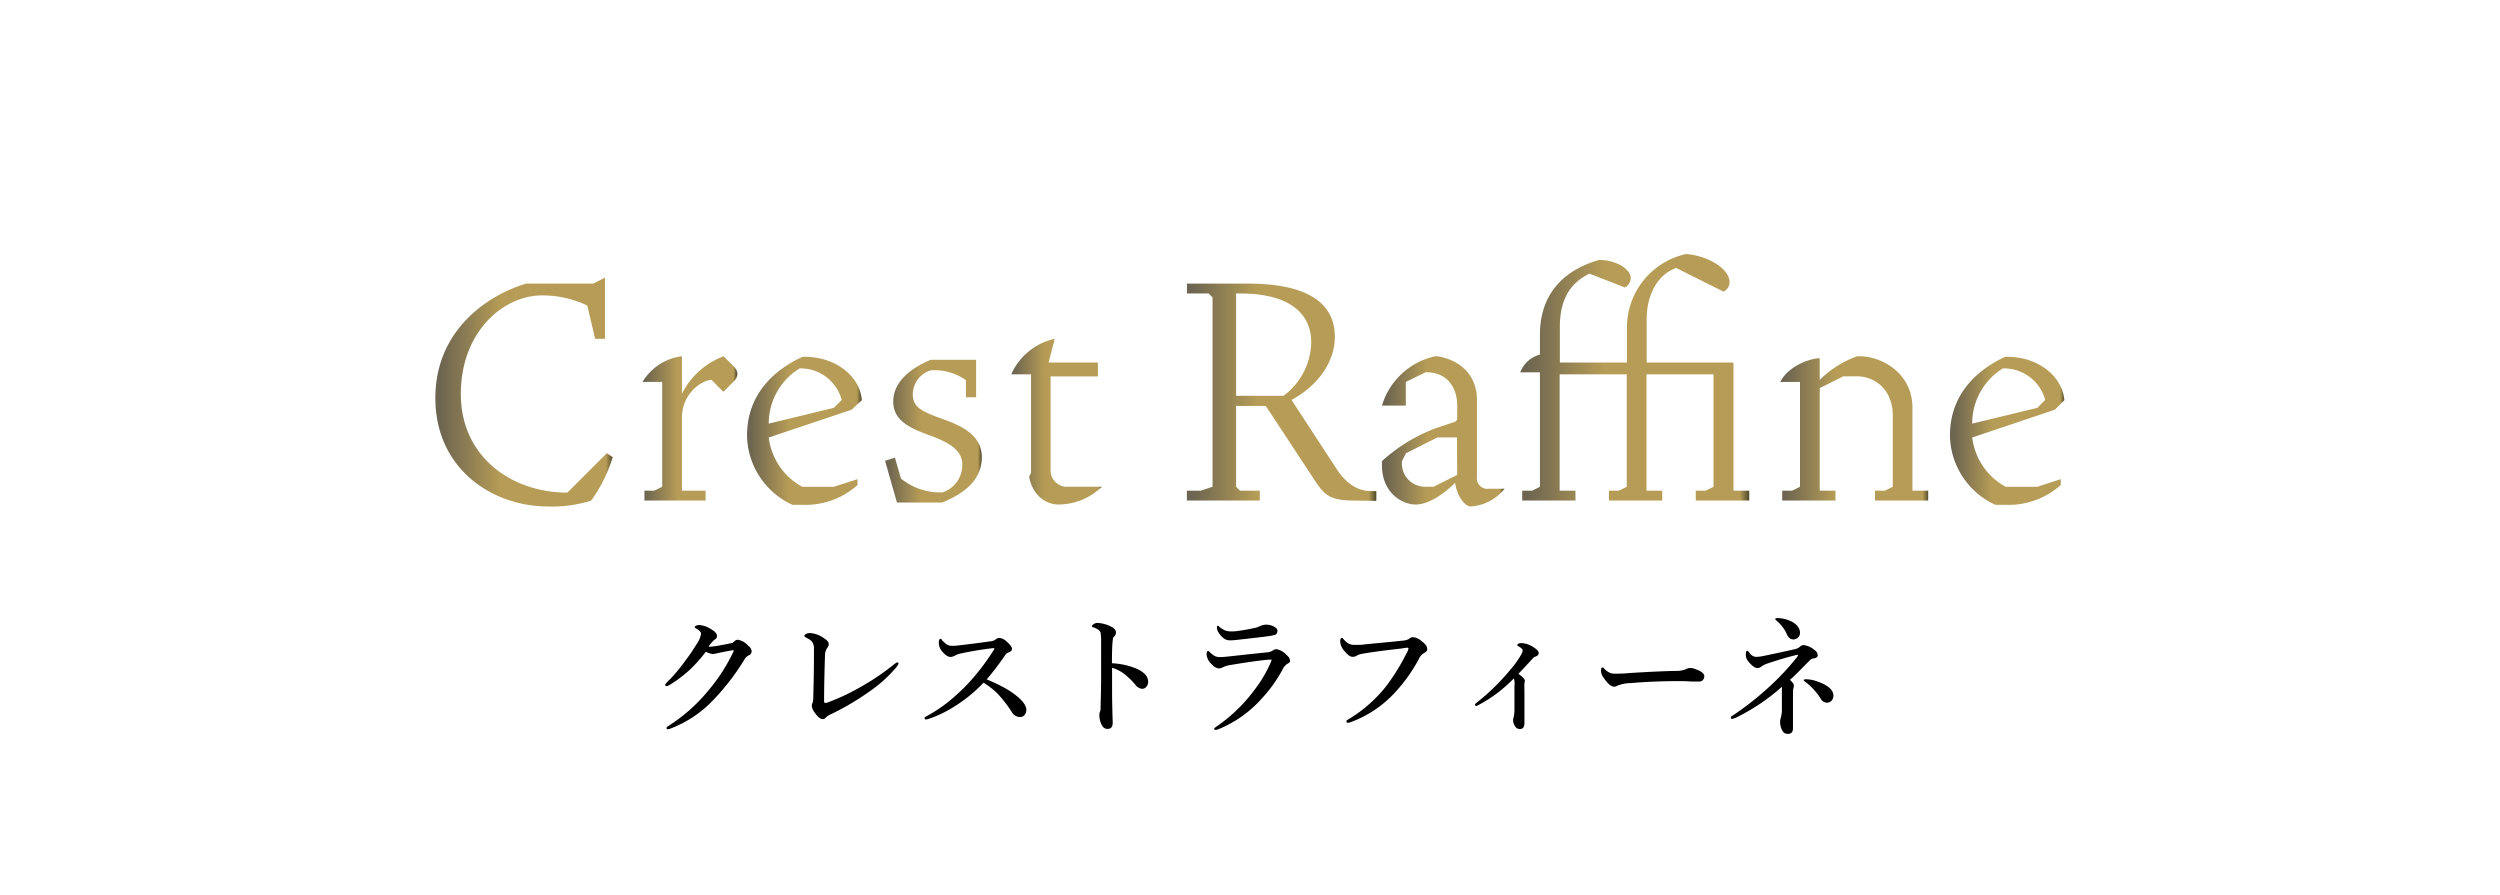 <svg id="レイヤー_1" data-name="レイヤー 1" xmlns="http://www.w3.org/2000/svg" xmlns:xlink="http://www.w3.org/1999/xlink" viewBox="0 0 360 128.92"><defs><style>.cls-1{fill:url(#名称未設定グラデーション_68);}.cls-2{fill:url(#名称未設定グラデーション_68-2);}.cls-3{fill:url(#名称未設定グラデーション_68-3);}.cls-4{fill:url(#名称未設定グラデーション_68-4);}.cls-5{fill:url(#名称未設定グラデーション_68-5);}.cls-6{fill:url(#名称未設定グラデーション_68-6);}.cls-7{fill:url(#名称未設定グラデーション_68-7);}.cls-8{fill:url(#名称未設定グラデーション_68-8);}.cls-9{fill:url(#名称未設定グラデーション_68-9);}.cls-10{fill:url(#名称未設定グラデーション_68-10);}</style><linearGradient id="名称未設定グラデーション_68" x1="62.69" y1="56.46" x2="88.26" y2="56.46" gradientUnits="userSpaceOnUse"><stop offset="0.03" stop-color="#6d6551"/><stop offset="0.37" stop-color="#b69c56"/><stop offset="0.96" stop-color="#b69c56"/><stop offset="1" stop-color="#50492b"/></linearGradient><linearGradient id="名称未設定グラデーション_68-2" x1="92.52" y1="61.71" x2="106.15" y2="61.71" xlink:href="#名称未設定グラデーション_68"/><linearGradient id="名称未設定グラデーション_68-3" x1="107.57" y1="62" x2="124.05" y2="62" xlink:href="#名称未設定グラデーション_68"/><linearGradient id="名称未設定グラデーション_68-4" x1="127.45" y1="62.14" x2="141.37" y2="62.14" xlink:href="#名称未設定グラデーション_68"/><linearGradient id="名称未設定グラデーション_68-5" x1="145.63" y1="60.72" x2="158.7" y2="60.72" xlink:href="#名称未設定グラデーション_68"/><linearGradient id="名称未設定グラデーション_68-6" x1="170.91" y1="56.46" x2="198.18" y2="56.46" xlink:href="#名称未設定グラデーション_68"/><linearGradient id="名称未設定グラデーション_68-7" x1="199.03" y1="62.14" x2="216.64" y2="62.14" xlink:href="#名称未設定グラデーション_68"/><linearGradient id="名称未設定グラデーション_68-8" x1="218.91" y1="54.33" x2="251.86" y2="54.33" xlink:href="#名称未設定グラデーション_68"/><linearGradient id="名称未設定グラデーション_68-9" x1="256.41" y1="61.71" x2="277.71" y2="61.71" xlink:href="#名称未設定グラデーション_68"/><linearGradient id="名称未設定グラデーション_68-10" x1="280.83" y1="62" x2="297.31" y2="62" xlink:href="#名称未設定グラデーション_68"/></defs><path d="M107.75,93a1.08,1.08,0,0,1,.49.76.68.68,0,0,1-.49.64,1.59,1.59,0,0,0-.6.65,33.61,33.61,0,0,1-4.39,5.7,16.56,16.56,0,0,1-6.15,4.14,1.38,1.38,0,0,1-.44.12c-.13,0-.19-.06-.19-.17s.11-.2.33-.34a24.2,24.2,0,0,0,5.54-4.88,25.77,25.77,0,0,0,3.74-5.73.71.71,0,0,0,.06-.19c0-.05,0-.08-.09-.08l-.89.16c-.48.1-.82.17-1,.2l-.64.14a1.85,1.85,0,0,1-.39.06,2.86,2.86,0,0,1-1-.33,21.2,21.2,0,0,1-2.27,2.56,19,19,0,0,1-2.75,2.1,1.72,1.72,0,0,1-.61.29c-.15,0-.23-.07-.23-.21a4.35,4.35,0,0,1,.73-.8A26.16,26.16,0,0,0,98.79,95a24.66,24.66,0,0,0,1.53-2.26,3.55,3.55,0,0,0,.63-1.47c0-.25-.22-.5-.67-.74-.16-.08-.24-.15-.24-.22s.07-.14.2-.21a1,1,0,0,1,.44-.1,3.7,3.7,0,0,1,1.85.69c.47.28.71.58.71.89s-.14.41-.42.59a5,5,0,0,0-.78.95,1.4,1.4,0,0,0,.29,0,12.33,12.33,0,0,0,1.47-.21c.54-.09,1-.19,1.52-.3a.77.77,0,0,0,.4-.23.78.78,0,0,1,.5-.26A2.48,2.48,0,0,1,107.75,93Z"/><path d="M117.21,93.42a1.58,1.58,0,0,0-.38-1.14,3.2,3.2,0,0,0-.65-.41c-.24-.13-.36-.23-.36-.31s.1-.2.32-.3a1.32,1.32,0,0,1,.51-.1,3.87,3.87,0,0,1,2,.74q.69.43.69.84a.93.93,0,0,1-.21.55,1.84,1.84,0,0,0-.33,1.08c-.08,2.36-.13,4.58-.13,6.67a.16.16,0,0,0,.11.17h.06a.76.76,0,0,0,.19,0A30.55,30.55,0,0,0,123.79,99a34.45,34.45,0,0,0,4.77-3.19c.34-.28.55-.42.65-.42a.15.15,0,0,1,.17.17c0,.11-.13.31-.38.61a19.73,19.73,0,0,1-3.93,3.5,38.39,38.39,0,0,1-5.25,3.1,3.67,3.67,0,0,0-.87.52.63.63,0,0,1-.47.27q-.51,0-1.2-1a1.71,1.71,0,0,1-.38-1,1.19,1.19,0,0,1,.11-.36,2.46,2.46,0,0,0,.1-.78Q117.22,96.71,117.21,93.42Z"/><path d="M142.08,97.83c.81.33,1.57.69,2.29,1.07a11.49,11.49,0,0,1,1.83,1.16q1.59,1.22,1.59,2.16a1.07,1.07,0,0,1-.28.77.8.8,0,0,1-.59.26,1.36,1.36,0,0,1-1.18-.65,17.9,17.9,0,0,0-2.2-2.83,13.52,13.52,0,0,0-1.9-1.47A21.57,21.57,0,0,1,137,102a16.56,16.56,0,0,1-3.25,1.51,1.37,1.37,0,0,1-.43.09c-.12,0-.18-.06-.18-.17a.21.21,0,0,1,.13-.21,21.81,21.81,0,0,0,3.22-2.1,31.61,31.61,0,0,0,2.73-2.49,32.51,32.51,0,0,0,3.86-5,.51.51,0,0,0,.11-.22c0-.05,0-.07-.13-.07h-.12c-1.42.16-2.93.41-4.54.75a2.79,2.79,0,0,0-.87.31,1.52,1.52,0,0,1-.67.2c-.37,0-.8-.3-1.27-.89a1.9,1.9,0,0,1-.4-1.22c0-.33.08-.49.25-.49s.13.07.26.23a3.35,3.35,0,0,0,.68.6A1.41,1.41,0,0,0,137,93c.22,0,.7,0,1.44-.11,1.24-.14,2.63-.32,4.19-.54a1.47,1.47,0,0,0,.76-.28.77.77,0,0,1,.55-.21,1.76,1.76,0,0,1,1,.51c.53.46.79.82.79,1.07s-.21.43-.63.56a1.33,1.33,0,0,0-.45.47A36.39,36.39,0,0,1,142.08,97.83Z"/><path d="M160.12,95.51a10.4,10.4,0,0,1,3.45.74c1.17.5,1.76,1.14,1.76,1.92a1,1,0,0,1-.3.77.73.73,0,0,1-.52.25,1.33,1.33,0,0,1-1-.56,10.44,10.44,0,0,0-1.37-1.38,5.43,5.43,0,0,0-2-1.09v3.3c0,.33,0,1.87.09,4.6,0,.6-.24.9-.71.9a.86.86,0,0,1-.8-.44,3,3,0,0,1-.41-1.5,1.3,1.3,0,0,1,.09-.55.78.78,0,0,0,.08-.33c0-.47.06-1.88.08-4.25,0-.67,0-1.26,0-1.76V92.68a9.09,9.09,0,0,0-.08-1.61.87.87,0,0,0-.4-.44,3.17,3.17,0,0,0-.65-.3c-.13,0-.19-.09-.19-.17s.08-.18.25-.29a1,1,0,0,1,.53-.17,4.74,4.74,0,0,1,1.92.51c.51.23.76.53.76.89a.88.88,0,0,1-.32.62.59.59,0,0,0-.13.38C160.16,92.68,160.12,93.82,160.12,95.51Z"/><path d="M175.77,94.62c.26,0,.84-.05,1.72-.15l2.26-.25,2.87-.3a1.45,1.45,0,0,0,.67-.26,1,1,0,0,1,.55-.18,2.77,2.77,0,0,1,1.48.89,1.17,1.17,0,0,1,.46.78c0,.16-.14.31-.4.44a1.84,1.84,0,0,0-.69.82,20.14,20.14,0,0,1-3,4.18,16.76,16.76,0,0,1-6.22,4.41,1.37,1.37,0,0,1-.43.11c-.13,0-.19-.06-.19-.18s.09-.12.27-.27a23,23,0,0,0,5.49-5.27,18.2,18.2,0,0,0,2.37-4,1.37,1.37,0,0,0,.13-.4s0,0-.13,0l-.31,0c-1.41.13-3.22.39-5.42.76a3.59,3.59,0,0,0-1.14.33,1.38,1.38,0,0,1-.62.18,1.67,1.67,0,0,1-1-.6,2.17,2.17,0,0,1-.74-1.39c0-.35.06-.53.19-.53s.14.06.29.19a3.35,3.35,0,0,0,.74.56A2,2,0,0,0,175.77,94.62Zm1.61-3.7c.2,0,.55,0,1-.08.8-.11,1.57-.25,2.32-.42.15,0,.44-.14.85-.3a1.83,1.83,0,0,1,.74-.17,2.38,2.38,0,0,1,1.2.3c.3.17.46.36.46.55,0,.34-.13.56-.38.63a8.68,8.68,0,0,1-1.16.21c-.4.06-1.85.23-4.36.51a8.92,8.92,0,0,1-.9.06,1.49,1.49,0,0,1-.91-.27,3.09,3.09,0,0,1-.73-.8,1.28,1.28,0,0,1-.27-.81c0-.14,0-.21.11-.21s.11,0,.22.13a3.76,3.76,0,0,0,.91.56A2.74,2.74,0,0,0,177.38,90.92Z"/><path d="M201.79,93.39c-2.58.28-4.51.55-5.81.79a2.05,2.05,0,0,0-.67.27,1,1,0,0,1-.55.13c-.33,0-.7-.27-1.14-.81a2.29,2.29,0,0,1-.63-1.34c0-.38.07-.56.22-.56s.16.07.31.23a2.72,2.72,0,0,0,.74.61,1.68,1.68,0,0,0,.74.15h.18c.61,0,1.07,0,1.4-.08q3.94-.36,5.5-.54a1.85,1.85,0,0,0,.85-.26.84.84,0,0,1,.5-.23,2,2,0,0,1,1.23.54,2.9,2.9,0,0,1,.71.68,1,1,0,0,1,.15.54c0,.2-.14.36-.4.5a1.86,1.86,0,0,0-.82.91,23,23,0,0,1-3.61,5,16.2,16.2,0,0,1-6.28,4.1.83.83,0,0,1-.28.06c-.16,0-.25-.07-.25-.21s.11-.17.31-.3a20,20,0,0,0,5.38-4.71,29.69,29.69,0,0,0,3-4.85,1.61,1.61,0,0,0,.25-.64c0-.07-.06-.1-.19-.1A7,7,0,0,0,201.79,93.39Z"/><path d="M218,97.68a20.12,20.12,0,0,1-5.09,3.84.84.84,0,0,1-.33.13.16.16,0,0,1-.18-.18c0-.09.09-.19.27-.31a31.21,31.21,0,0,0,4.66-4.53,14.2,14.2,0,0,0,1.71-2.35,1.48,1.48,0,0,0,.23-.62c0-.15-.15-.31-.47-.51s-.31-.2-.31-.24c0-.2.22-.3.65-.3a3.35,3.35,0,0,1,1.71.61c.48.3.72.57.72.82s-.16.41-.49.52a.66.66,0,0,0-.32.21c-.92,1-1.62,1.76-2.11,2.26.62.44.93.77.93,1a.55.55,0,0,1-.06.28,10.85,10.85,0,0,0,0,1.18v2c0,.9,0,1.77,0,2.6,0,.6-.21.89-.64.89a.76.76,0,0,1-.68-.36,1.57,1.57,0,0,1-.31-1s0-.14.08-.34a5.61,5.61,0,0,0,.11-1c0-.6,0-1.12,0-1.54l0-2A2.65,2.65,0,0,0,218,97.68Z"/><path d="M245.42,97.38a.76.76,0,0,1-.21.54.61.61,0,0,1-.48.22l-1.19,0q-.81-.06-1.62-.06c-2.62,0-5,.1-7.11.29a5.16,5.16,0,0,0-1.88.36.85.85,0,0,1-.51.15c-.41,0-.92-.43-1.52-1.31a1.77,1.77,0,0,1-.36-1c0-.3.07-.45.23-.45s.13.06.24.17a2.77,2.77,0,0,0,.91.64,2.41,2.41,0,0,0,.69.08c.39,0,1.06,0,2-.09,2.54-.16,4.78-.27,6.74-.31a3.54,3.54,0,0,0,1.47-.27,1.27,1.27,0,0,1,.54-.15,2.22,2.22,0,0,1,.85.19C245,96.66,245.42,97,245.42,97.38Z"/><path d="M258.38,93.5a1.76,1.76,0,0,0,.8-.36.76.76,0,0,1,.54-.25,3.11,3.11,0,0,1,1.66.78.84.84,0,0,1,.36.63v.12c0,.21-.24.35-.65.41a.94.94,0,0,0-.55.33c-1,1-1.94,2-2.79,2.74.38.34.57.61.57.8a2.33,2.33,0,0,1-.05.38,1.75,1.75,0,0,0-.08.42c0,.16,0,1.07,0,2.72s0,2.43,0,2.64c0,.55-.24.82-.73.82a.84.84,0,0,1-.81-.49,2.51,2.51,0,0,1-.31-1.34s0-.22.11-.55a5.49,5.49,0,0,0,.14-.83c0-.3,0-.8,0-1.5V99.24a1,1,0,0,0,0-.34,29.09,29.09,0,0,1-6.46,4.37,2.57,2.57,0,0,1-.71.25c-.12,0-.18-.07-.18-.2s.09-.17.28-.29a42.16,42.16,0,0,0,5-3.9,36.5,36.5,0,0,0,4.1-4.32,1.7,1.7,0,0,0,.3-.44c0-.05,0-.07-.09-.07a3.17,3.17,0,0,0-.45.09q-1.84.47-4,1.2a3.1,3.1,0,0,0-.74.39.87.87,0,0,1-.57.22c-.37,0-.82-.35-1.35-1a1.44,1.44,0,0,1-.32-.91c0-.38.06-.57.19-.57s.2.11.36.31a1.2,1.2,0,0,0,.89.56,5.73,5.73,0,0,0,1-.11C254.7,94.3,256.18,94,258.38,93.5ZM255.89,89H256a4.84,4.84,0,0,1,1.62.34c1,.39,1.53,1,1.58,1.71v.07a.91.91,0,0,1-.33.72,1,1,0,0,1-.65.24c-.36,0-.65-.22-.89-.7a5.4,5.4,0,0,0-1.5-2c-.14-.12-.21-.2-.21-.23S255.7,89,255.89,89ZM260,97.81a5.2,5.2,0,0,1,1.78.35c1.49.53,2.23,1.22,2.23,2a1,1,0,0,1-.3.77.94.94,0,0,1-.68.26,1.1,1.1,0,0,1-.85-.58,9,9,0,0,0-2.3-2.49c-.1-.06-.15-.12-.15-.17S259.83,97.81,260,97.81Z"/><path class="cls-1" d="M85.13,72.08a18.31,18.31,0,0,1-6.25.85c-7.95,0-16.19-5.39-16.19-15.62,0-9.66,7.39-14.77,13.07-16.47h9.66l1.7-.86v8.81H85.7L84.57,44A14.88,14.88,0,0,0,78,42.54c-5.39,0-11.64,5.11-11.64,14.2s7.38,14.2,15.34,14.2l5.68-5.68.85.57A21.11,21.11,0,0,1,85.13,72.08Z"/><path class="cls-2" d="M105.58,55l-1.42,1.42-1.7-1.71c-1.42,0-4.26,2-4.26,5.4V70.66h3.41v1.42H92.8V70.66h1.42l1.14-.57V55H92.52a7.74,7.74,0,0,1,5.68-3.7v5.4a11.09,11.09,0,0,1,6-5.4l1.42,1.43a1.65,1.65,0,0,1,.57,1.13A1.68,1.68,0,0,1,105.58,55Z"/><path class="cls-3" d="M122.63,59,110.7,63a9.38,9.38,0,0,0,4.82,7.1h4.55L123.48,69v.85a11.28,11.28,0,0,1-8,2.84H114.1a11.19,11.19,0,0,1-6.53-9.94c0-6.25,4.26-9.66,8-11.37h.29c4.54,0,8,2.85,8.24,6.25Zm-7.39-6a9.29,9.29,0,0,0-4.54,8l9.37-2.27,1.14-1.14A6.14,6.14,0,0,0,115.24,53.05Z"/><path class="cls-4" d="M135.69,72.36h-6.53l-1.71-6,1.42-.46.86,3a8.89,8.89,0,0,0,6,2,4.14,4.14,0,0,0,2.84-4c0-2-1.7-3.13-4.83-4.26s-5.11-2.28-5.11-4.83c0-2.84,2.56-4.83,5.4-6h6.53v5.4H139.1V54.75A7.78,7.78,0,0,0,134,53.33a3.68,3.68,0,0,0-2.56,3.41c0,2,1.42,2.56,4.55,3.69s5.39,2.56,5.39,5.4C141.37,69,139.1,70.94,135.69,72.36Z"/><path class="cls-5" d="M152.45,72.65c-1.71,0-3.69-1.14-4.26-4l.28-.57V53.9h-2.84a8.9,8.9,0,0,1,6.25-5.11L151,52.2h7.1v2h-6.82V67.54a2.38,2.38,0,0,0,2.56,2.55h4.83A9,9,0,0,1,152.45,72.65Z"/><path class="cls-6" d="M195.05,72.08c-3.4,0-4.26-.68-5.68-2.84l-7.1-10.79H178V70.09l.57.57h2.84v1.42H170.91V70.66h2l1.7-.57V42.82l-.57-.56h-3.12V40.84h8.81c7.67,0,12.49,2.27,12.49,7.67,0,3.69-2.55,7.1-6.24,9.08l6.53,10c1.42,2.15,3.12,3.12,4.83,3.12h.85v1.42ZM178.58,42.26H178V57h6.82a9.83,9.83,0,0,0,4-7.67C188.81,44.53,184.83,42.26,178.58,42.26Z"/><path class="cls-7" d="M211.81,72.93c-.85,0-2-1.42-2.27-3.41-1.42,1.42-3.69,3.13-5.68,3.13S199,70.94,199,67V66.4A24.11,24.11,0,0,1,207,61.57l2.56-.85.28-.29v-2c0-2.28-1.13-4.83-4.54-4.83L202.44,55v3.41H199a10.3,10.3,0,0,1,7.67-7.11H207c3.41.57,5.68,2.85,5.68,6.25V68.67a1.51,1.51,0,0,0,1.71,1.71h2.27A6.82,6.82,0,0,1,211.81,72.93Zm-2-9.94H207l-4.54,2.27-.57,1.14a3.34,3.34,0,0,0,3.41,3.69h1.14l3.4-1.7Z"/><path class="cls-8" d="M244.19,72.08V70.66h1.42l1.14-.57V53.9h-9.66V70.66h2.27v1.42h-7.67V70.66h1.42l1.14-.57V53.9h-9.66V70.66h2.28v1.42H219.2V70.66h1.42l1.13-.57V53.62h-2.84a4.2,4.2,0,0,1,2.84-2.56V48.22c0-6.82,4.55-9.66,8.52-10.79,2.56,0,4.55,1.42,4.55,2.55A1.57,1.57,0,0,1,234,41.4l-5.12-2c-2.27,1.13-4.26,3.12-4.26,7.66V52.2h9.66V47.08a10.83,10.83,0,0,1,8.52-10.5c3.41.28,6.25,2.27,6.25,4a1.55,1.55,0,0,1-.85,1.42l-6.82-3.41c-2.55.86-4.26,3.7-4.26,7.39V52.2h12.5V70.66h2.27v1.42Z"/><path class="cls-9" d="M270,72.08V70.66h1.42l1.14-.57V59.87c0-4-2.84-5.68-5.12-5.68h-2l-3.4,1.7V70.66h2.27v1.42h-7.67V70.66h1.42l1.14-.57V55h-2.84c1.13-2.27,4.26-3.41,5.68-3.41v3.12a14.67,14.67,0,0,1,5.39-3.41h.29c3.41,0,7.67,2.56,7.67,7.39V70.66h2.27v1.42Z"/><path class="cls-10" d="M295.89,59,284,63a9.38,9.38,0,0,0,4.82,7.1h4.55L296.74,69v.85a11.28,11.28,0,0,1-8,2.84h-1.42a11.19,11.19,0,0,1-6.53-9.94c0-6.25,4.26-9.66,7.95-11.37h.29c4.54,0,7.95,2.85,8.24,6.25Zm-7.39-6A9.29,9.29,0,0,0,284,61l9.37-2.27,1.14-1.14A6.14,6.14,0,0,0,288.5,53.05Z"/></svg>